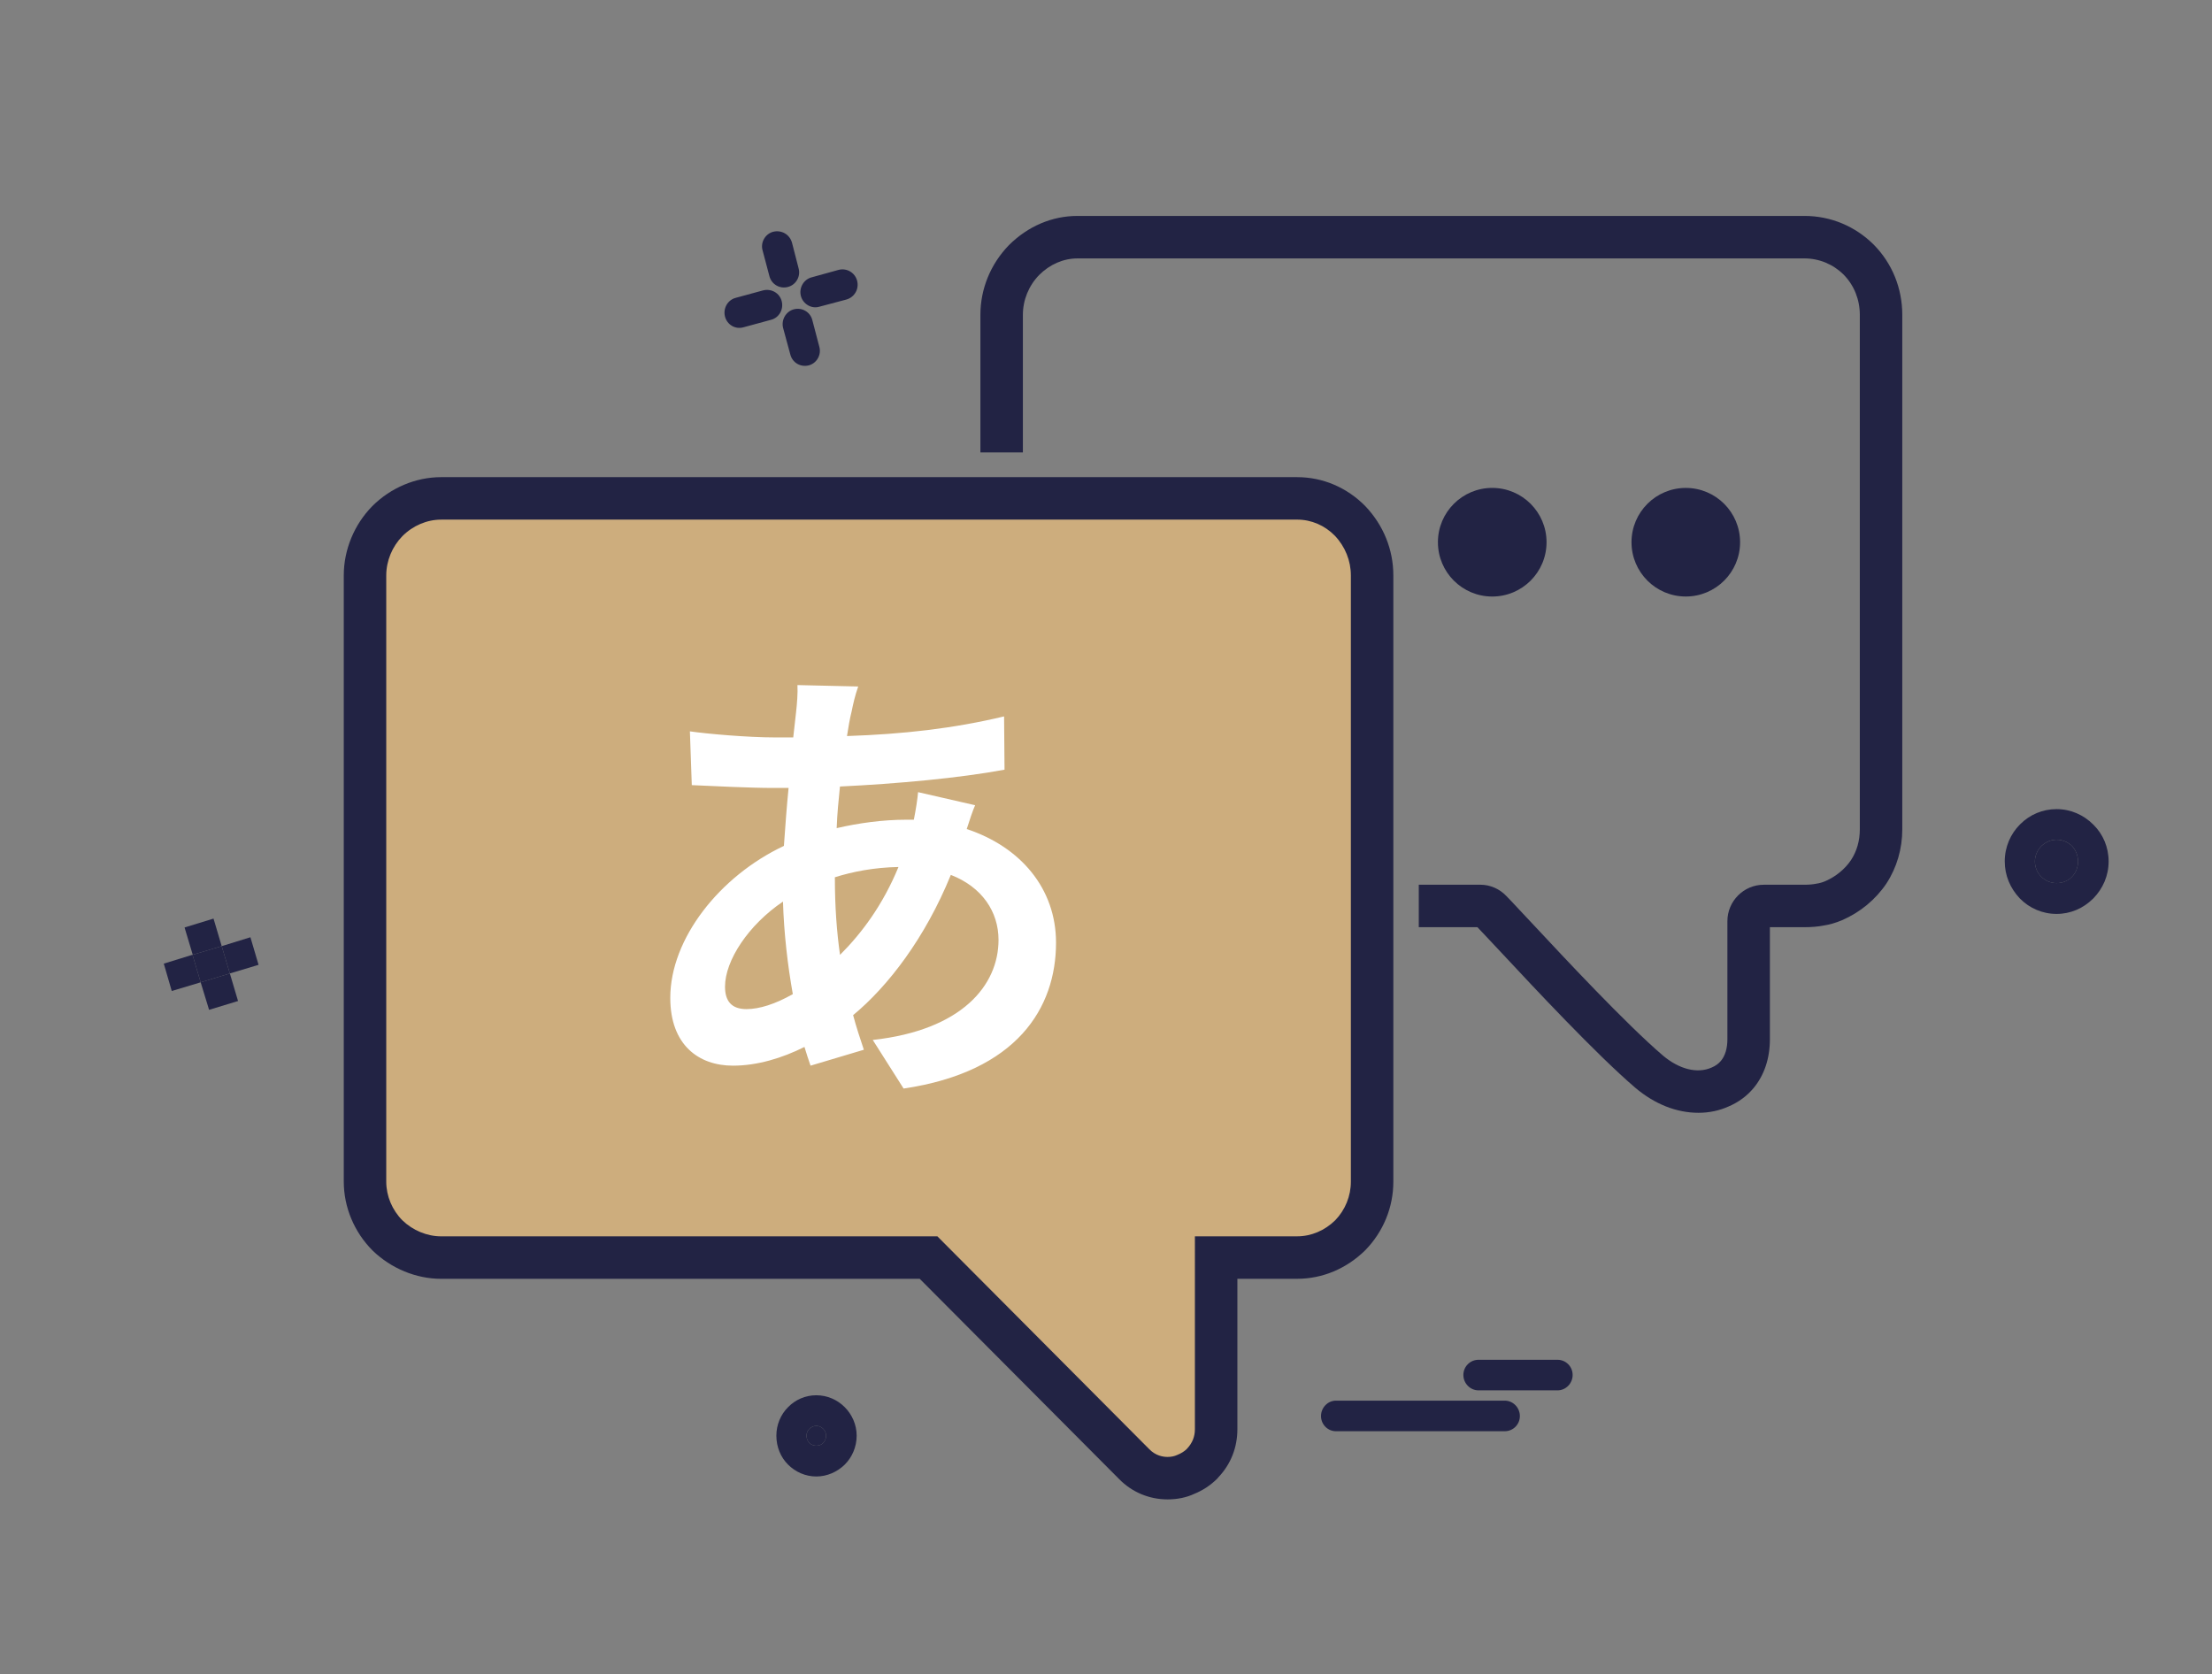 <?xml version="1.0" encoding="iso-8859-1"?>
<!-- Generator: Adobe Illustrator 16.0.0, SVG Export Plug-In . SVG Version: 6.00 Build 0)  -->
<!DOCTYPE svg PUBLIC "-//W3C//DTD SVG 1.1//EN" "http://www.w3.org/Graphics/SVG/1.1/DTD/svg11.dtd">
<svg version="1.1" id="Layer_1" xmlns="http://www.w3.org/2000/svg" xmlns:xlink="http://www.w3.org/1999/xlink" x="0px" y="0px"
	 width="119.25px" height="90.25px" viewBox="0 0 119.25 90.25" style="enable-background:new 0 0 119.25 90.25;"
	 xml:space="preserve">
<rect x="0" y="0" width="119.25" height="90.25" fill="#808080" stroke="none"/>
<g>
	<path style="fill:#222344;" d="M110.87,49.271c-0.767,0-1.472-0.315-1.975-0.83l-0.025-0.026c-0.491-0.527-0.793-1.209-0.793-1.976
		c0-0.779,0.315-1.485,0.818-1.988l0.025-0.025c0.504-0.504,1.195-0.805,1.949-0.805c0.769,0,1.461,0.314,1.978,0.83l0.023,0.023
		c0.505,0.504,0.807,1.197,0.807,1.965c0,0.779-0.313,1.474-0.83,2.002l-0.026,0.023C112.307,48.969,111.627,49.271,110.87,49.271z
		 M109.702,46.439c0,0.326,0.138,0.63,0.352,0.831c0.213,0.215,0.503,0.338,0.816,0.338c0.328,0,0.618-0.123,0.818-0.325
		c0.214-0.214,0.34-0.518,0.34-0.844c0-0.314-0.126-0.617-0.325-0.831c-0.215-0.201-0.505-0.339-0.833-0.339
		c-0.313,0-0.604,0.138-0.816,0.339C109.84,45.822,109.702,46.125,109.702,46.439z"/>
	<path style="fill:#222344;" d="M83.964,73.308c0.454,0,0.818,0.365,0.818,0.819c0,0.452-0.364,0.83-0.818,0.83H79.71
		c-0.453,0-0.819-0.378-0.819-0.83c0-0.454,0.366-0.819,0.819-0.819H83.964z"/>
	<path style="fill:#222344;" d="M72.02,77.16c-0.438,0-0.804-0.364-0.804-0.817c0-0.454,0.365-0.832,0.804-0.832h9.1
		c0.453,0,0.817,0.378,0.817,0.832c0,0.453-0.364,0.817-0.817,0.817H72.02z"/>
	<path style="fill:#222344;" d="M44.169,16.536c-0.426,0.128-0.881-0.149-0.993-0.578c-0.114-0.44,0.149-0.893,0.578-1.006
		l1.46-0.404c0.439-0.111,0.883,0.152,0.995,0.592c0.112,0.441-0.14,0.882-0.579,1.008L44.169,16.536z"/>
	<path style="fill:#222344;" d="M44.383,77.788c0.088-0.088,0.152-0.237,0.152-0.39c0-0.138-0.064-0.276-0.152-0.364
		c-0.1-0.101-0.226-0.163-0.377-0.163c-0.14,0-0.275,0.063-0.377,0.163c-0.089,0.088-0.15,0.227-0.15,0.364
		c0,0.152,0.062,0.302,0.15,0.39c0.102,0.103,0.237,0.153,0.377,0.153C44.157,77.941,44.283,77.891,44.383,77.788z M44.006,79.6
		c-0.591,0-1.132-0.25-1.522-0.641c-0.391-0.389-0.63-0.944-0.63-1.561c0-0.591,0.239-1.146,0.63-1.534
		c0.391-0.402,0.932-0.643,1.522-0.643s1.134,0.24,1.535,0.643c0.39,0.389,0.642,0.943,0.642,1.534c0,0.616-0.252,1.172-0.642,1.561
		C45.14,79.35,44.597,79.6,44.006,79.6z"/>
	<path style="fill:#222344;" d="M42.218,17.682c-0.112-0.439,0.152-0.894,0.58-1.007c0.44-0.113,0.881,0.14,0.994,0.579l0.377,1.436
		c0.125,0.44-0.139,0.894-0.566,1.007c-0.439,0.113-0.881-0.139-0.995-0.58L42.218,17.682z"/>
	<path style="fill:#222344;" d="M41.678,12.496c0.453-0.113,0.894,0.139,1.02,0.592l0.353,1.372
		c0.126,0.442-0.139,0.895-0.566,1.008c-0.442,0.125-0.894-0.139-1.006-0.58l-0.366-1.383
		C40.985,13.077,41.249,12.611,41.678,12.496z"/>
	<path style="fill:#222344;" d="M39.084,17.066c-0.111-0.441,0.143-0.896,0.58-1.009l1.472-0.401
		c0.443-0.113,0.894,0.139,1.006,0.58c0.114,0.438-0.137,0.893-0.578,1.006l-1.483,0.403C39.64,17.771,39.199,17.506,39.084,17.066z
		"/>
	<path style="fill:#CDAD7D;" d="M20.887,66.602c-0.742-0.744-1.208-1.776-1.208-2.896V31.021c0-1.132,0.466-2.177,1.208-2.931
		c0.755-0.757,1.787-1.222,2.895-1.222h33.754h12.396c1.107,0,2.116,0.465,2.857,1.222c0.73,0.767,1.183,1.799,1.183,2.931v18.641
		v14.044c0,1.119-0.452,2.14-1.183,2.896c-0.741,0.729-1.75,1.196-2.857,1.196h-4.367v9.249c0,0.741-0.274,1.347-0.701,1.799
		L64.81,78.91c-0.24,0.239-0.542,0.439-0.857,0.564c-0.325,0.153-0.664,0.215-1.006,0.215c-0.627,0-1.283-0.227-1.799-0.754
		L50.059,67.798H23.781C22.674,67.798,21.642,67.331,20.887,66.602z"/>
	<path style="fill:#222344;" d="M62.946,80.835c-0.996,0-1.925-0.391-2.617-1.099L49.583,68.943H23.781
		c-1.348,0-2.693-0.556-3.691-1.521c-0.993-0.992-1.557-2.342-1.557-3.716V31.021c0-1.379,0.56-2.74,1.537-3.734
		c0.995-0.995,2.346-1.563,3.711-1.563h46.149c1.379,0,2.684,0.555,3.675,1.563c0.979,1.027,1.511,2.35,1.511,3.733v32.685
		c0,1.379-0.535,2.688-1.506,3.69c-1.018,1.004-2.317,1.547-3.68,1.547h-3.222v8.104c0,0.987-0.35,1.881-1.012,2.583l-0.08,0.093
		c-0.356,0.354-0.785,0.636-1.24,0.817C63.976,80.729,63.476,80.835,62.946,80.835z M23.781,28.014
		c-0.763,0-1.521,0.322-2.084,0.887c-0.553,0.562-0.874,1.338-0.874,2.121v32.685c0,0.77,0.318,1.53,0.873,2.086
		c0.562,0.542,1.326,0.86,2.085,0.86h26.754l11.424,11.476c0.338,0.345,0.723,0.417,0.987,0.417c0.196,0,0.368-0.037,0.524-0.109
		c0.208-0.083,0.372-0.188,0.501-0.31l0.018-0.02c0.299-0.319,0.429-0.66,0.429-1.06V66.652h5.513c0.756,0,1.485-0.309,2.054-0.867
		c0.535-0.556,0.841-1.299,0.841-2.079V31.021c0-0.792-0.308-1.555-0.867-2.143c-0.543-0.554-1.268-0.865-2.027-0.865H23.781z"/>
	<polygon style="fill:#222344;" points="13.5,50.529 13.939,52.015 12.392,52.481 11.952,51.008 	"/>
	<polygon style="fill:#222344;" points="12.392,52.481 12.833,53.966 11.272,54.442 10.818,52.958 	"/>
	<polygon style="fill:#222344;" points="11.511,49.523 11.952,51.008 10.391,51.473 9.95,50.002 	"/>
	<polygon style="fill:#222344;" points="10.378,51.473 10.818,52.958 9.259,53.426 8.83,51.951 	"/>
	<g>
		<g>
			<path style="fill:#222344;" d="M110.054,47.271c-0.214-0.201-0.352-0.505-0.352-0.831c0-0.314,0.138-0.617,0.352-0.831
				c0.213-0.201,0.503-0.339,0.816-0.339c0.328,0,0.618,0.138,0.833,0.339c0.199,0.214,0.325,0.517,0.325,0.831
				c0,0.326-0.126,0.63-0.34,0.844c-0.2,0.202-0.49,0.325-0.818,0.325C110.557,47.608,110.267,47.485,110.054,47.271z"/>
		</g>
	</g>
	<path style="fill:#222344;" d="M91.566,59.993c-1.181,0-2.354-0.464-3.395-1.34c-2.11-1.803-5.521-5.46-7.159-7.217
		c-0.281-0.297-0.539-0.575-0.766-0.816c-0.242-0.259-0.442-0.475-0.596-0.632h-3.163v-2.291h3.324c0.526,0,1.037,0.225,1.402,0.613
		c0.146,0.146,0.395,0.413,0.706,0.748c0.222,0.237,0.478,0.511,0.761,0.81c1.616,1.731,4.966,5.325,6.971,7.04
		c0.859,0.722,1.837,0.998,2.629,0.643c0.208-0.088,0.372-0.209,0.493-0.354c0.23-0.275,0.352-0.677,0.352-1.166v-6.368
		c0-1.082,0.881-1.965,1.963-1.965h2.19c0.234,0,0.448-0.017,0.633-0.055c0.188-0.028,0.335-0.071,0.493-0.138
		c0.564-0.246,1.053-0.643,1.388-1.14c0.31-0.476,0.472-1.036,0.472-1.65V16.977c0-0.827-0.309-1.596-0.869-2.167
		c-0.564-0.563-1.319-0.878-2.116-0.878H58.088c-0.758,0-1.492,0.318-2.07,0.897c-0.56,0.577-0.874,1.346-0.874,2.147v7.414h-2.29
		v-7.414c0-1.399,0.544-2.732,1.53-3.752c1.023-1.026,2.334-1.583,3.704-1.583h39.191c1.409,0,2.737,0.552,3.742,1.556
		c0.991,1.008,1.532,2.348,1.532,3.779v27.738c0,1.049-0.295,2.058-0.854,2.916c-0.587,0.871-1.413,1.553-2.4,1.983
		c-0.359,0.149-0.678,0.239-0.998,0.286c-0.276,0.056-0.638,0.088-1.022,0.088h-1.863v6.042c0,1.032-0.306,1.944-0.883,2.634
		c-0.35,0.421-0.812,0.762-1.335,0.985C92.695,59.876,92.141,59.993,91.566,59.993z"/>
	<g>
		<g>
			<path style="fill:#222344;" d="M44.535,77.398c0,0.152-0.064,0.302-0.152,0.39c-0.1,0.103-0.226,0.153-0.377,0.153
				c-0.14,0-0.275-0.051-0.377-0.153c-0.089-0.088-0.15-0.237-0.15-0.39c0-0.138,0.062-0.276,0.15-0.364
				c0.102-0.101,0.237-0.163,0.377-0.163c0.151,0,0.277,0.063,0.377,0.163C44.471,77.122,44.535,77.261,44.535,77.398z"/>
		</g>
	</g>
	<g>
		<g>
			<polygon style="fill:#222344;" points="11.952,51.008 12.392,52.481 10.818,52.958 10.378,51.473 10.391,51.473 			"/>
		</g>
	</g>
	<g>
		<g>
			<path style="fill:#FFFFFF;" d="M52.57,43.411c-0.125,0.278-0.303,0.807-0.453,1.285c2.898,0.959,4.814,3.203,4.814,6.127
				c0,3.504-2.092,6.956-8.217,7.863l-1.663-2.62c4.813-0.53,6.78-2.951,6.78-5.395c0-1.513-0.883-2.849-2.571-3.504
				c-1.387,3.403-3.378,5.999-5.268,7.562c0.175,0.656,0.377,1.26,0.579,1.865l-2.874,0.858c-0.102-0.304-0.227-0.657-0.328-1.009
				c-1.209,0.604-2.546,1.009-3.856,1.009c-1.841,0-3.378-1.11-3.378-3.656c0-3.177,2.647-6.554,6.126-8.192
				c0.074-1.059,0.151-2.116,0.252-3.124h-0.807c-1.311,0-3.252-0.102-4.411-0.152l-0.102-2.899
				c0.883,0.128,3.076,0.328,4.613,0.328h0.958l0.15-1.336c0.052-0.454,0.102-1.058,0.077-1.487l3.276,0.076
				c-0.178,0.503-0.276,0.957-0.353,1.336c-0.102,0.404-0.178,0.857-0.252,1.336c3.024-0.102,5.722-0.403,8.469-1.059l0.024,2.872
				c-2.443,0.455-5.797,0.759-8.872,0.908c-0.075,0.73-0.151,1.487-0.177,2.244c1.185-0.276,2.497-0.454,3.73-0.454h0.43
				c0.101-0.504,0.201-1.134,0.228-1.486L52.57,43.411z M42.741,53.595c-0.278-1.563-0.479-3.275-0.53-4.989
				c-1.865,1.259-3.125,3.175-3.125,4.587c0,0.781,0.353,1.21,1.158,1.21C40.951,54.402,41.808,54.124,42.741,53.595z
				 M45.009,47.345c0,1.537,0.101,2.898,0.277,4.134c1.21-1.21,2.32-2.724,3.151-4.738c-1.312,0.024-2.471,0.251-3.429,0.554V47.345
				z"/>
		</g>
	</g>
	<circle style="fill:#222344;" cx="80.447" cy="29.232" r="2.928"/>
	<circle style="fill:#222344;" cx="90.882" cy="29.232" r="2.927"/>
</g>
</svg>
